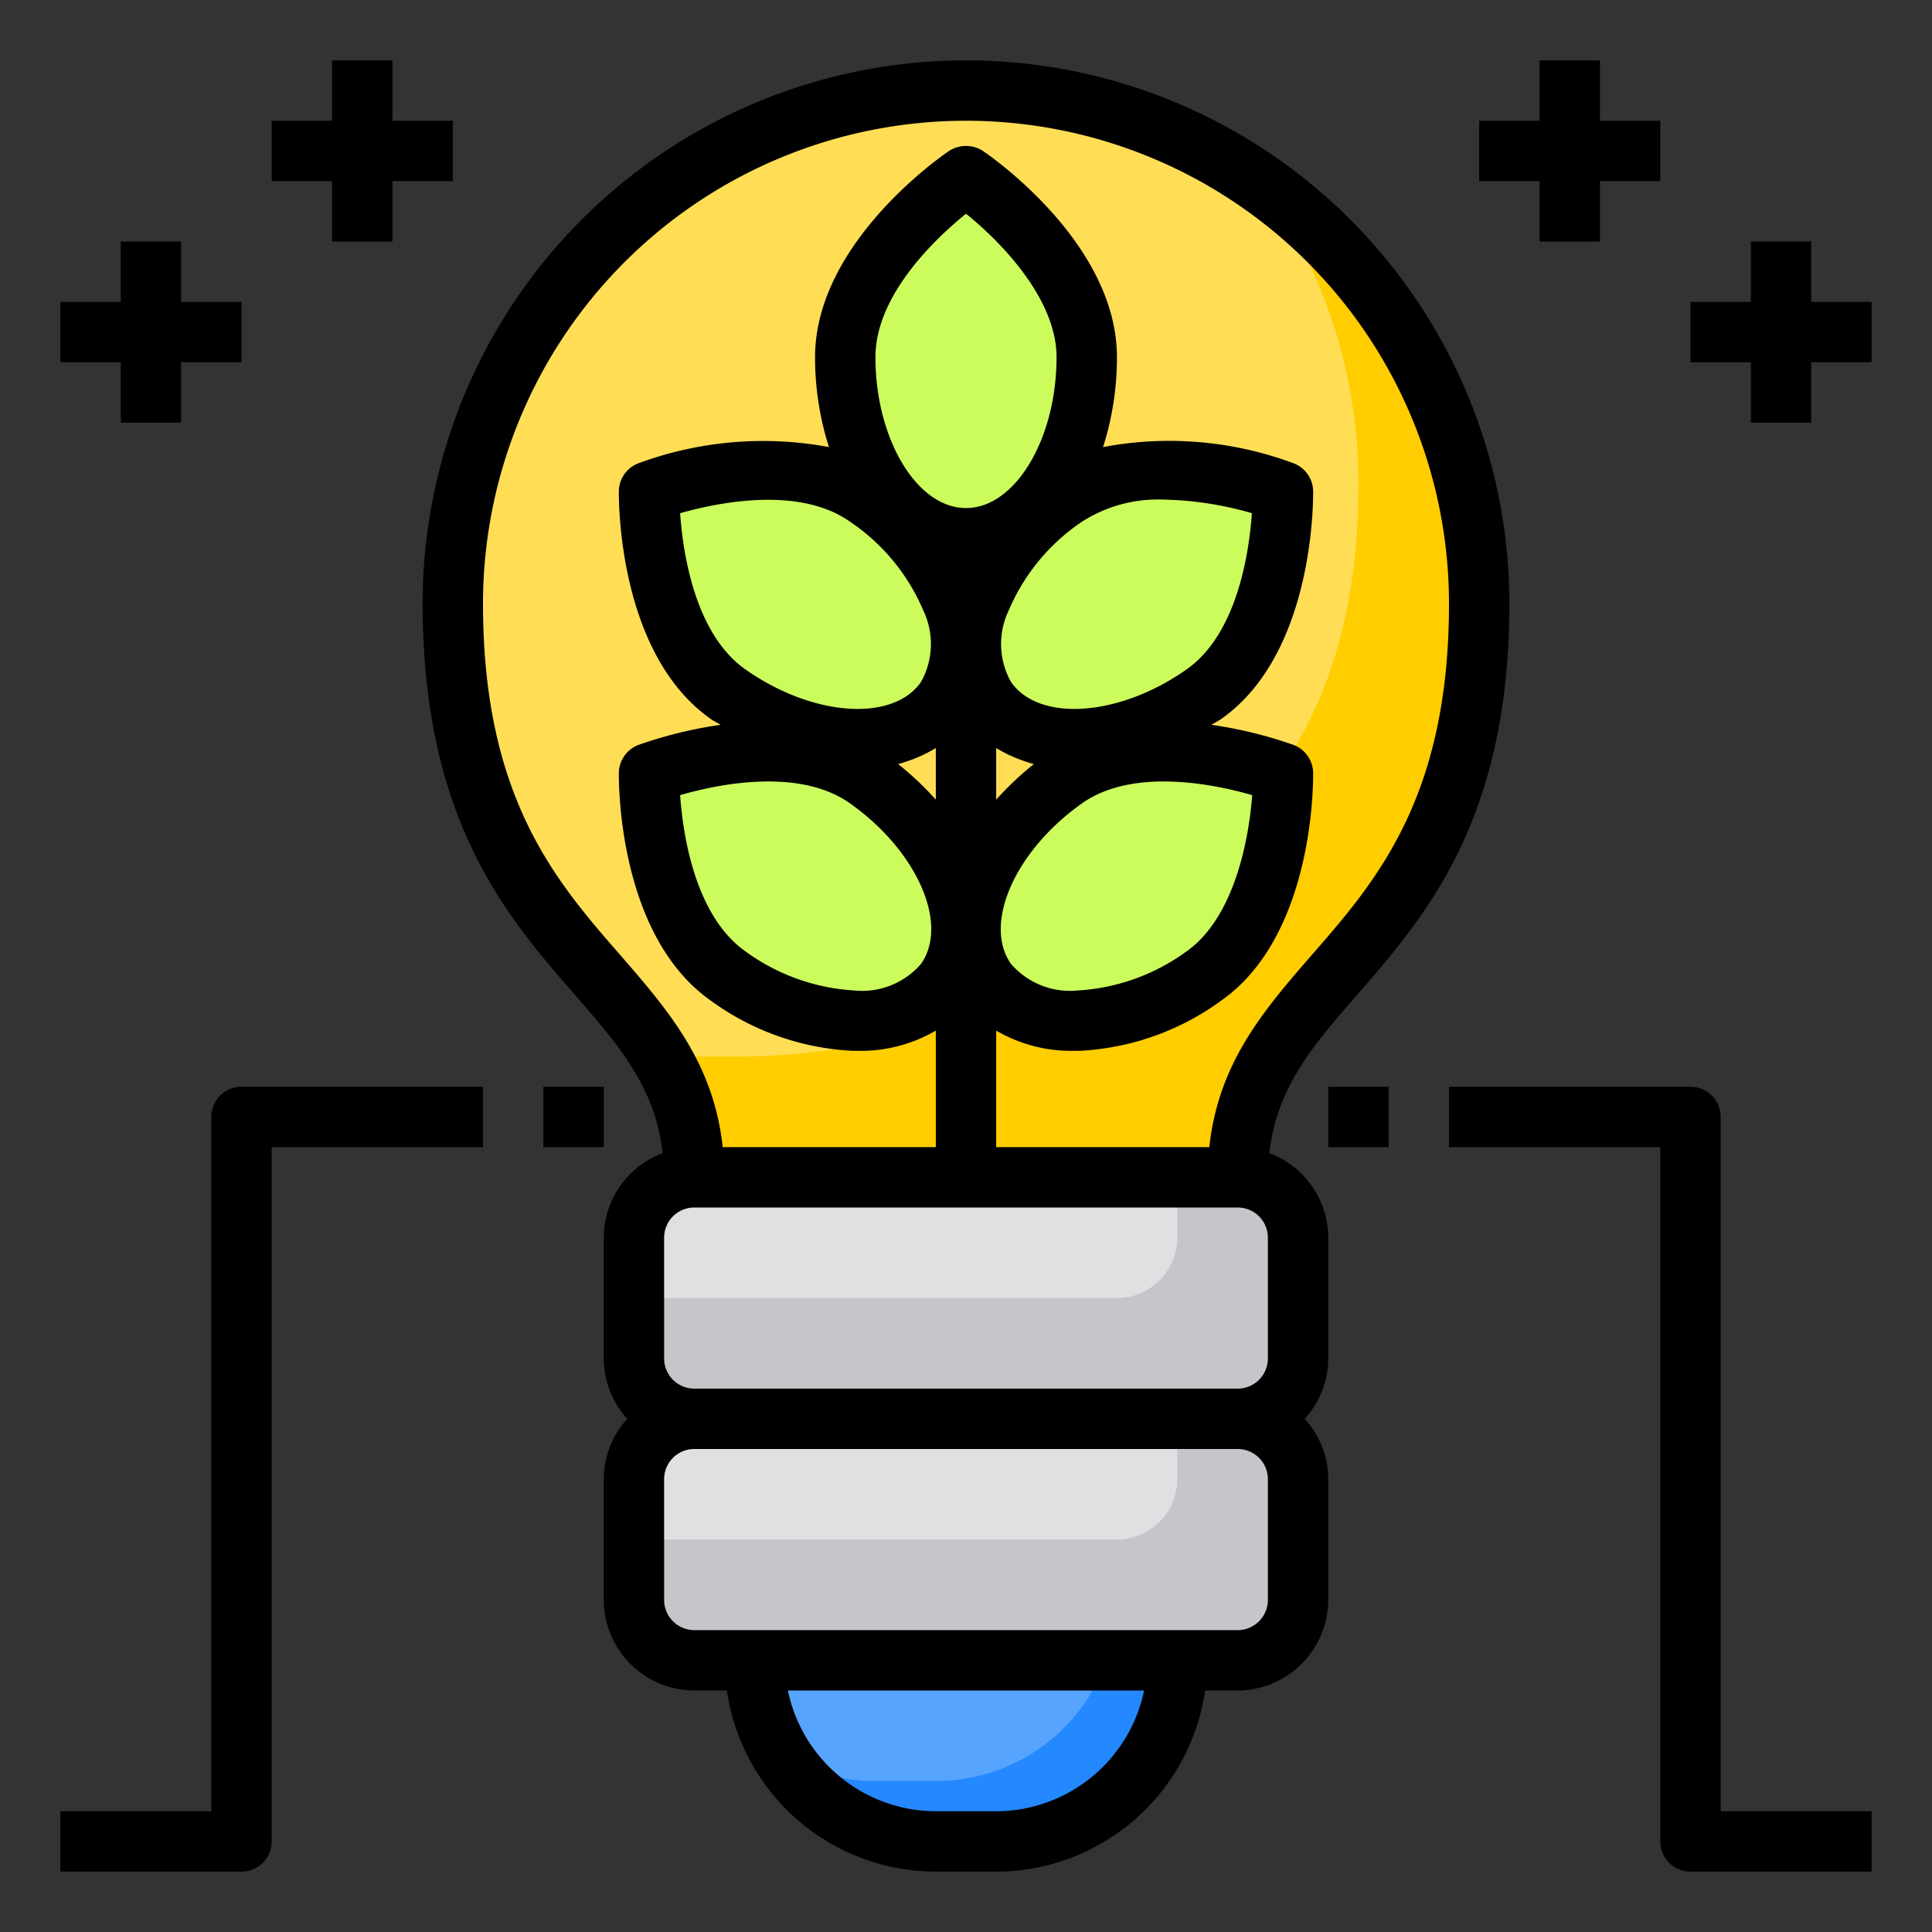 <svg height="512" viewBox="0 0 64 64" width="512" xmlns="http://www.w3.org/2000/svg"><rect x="0" y="0" width="64" height="64" fill="#333333" stroke="none"/><g id="AI"><path d="m49 20c0 12-8 12-8 19h-18c0-7-8-7-8-19a17 17 0 0 1 17-17h.06a17 17 0 0 1 16.94 17z" fill="#ffde55"/><path d="m49 20c0 12-8 12-8 19h-18a7.418 7.418 0 0 0 -1.11-4h2.448a21.884 21.884 0 0 0 16.981-8.01c1.888-2.318 3.681-5.309 3.681-10.99a16.9 16.9 0 0 0 -3.16-9.86 16.967 16.967 0 0 1 7.16 13.86z" fill="#ffcd00"/><path d="m43 49v4a2.006 2.006 0 0 1 -2 2h-18a2.006 2.006 0 0 1 -2-2v-4a2.006 2.006 0 0 1 2-2h18a2.006 2.006 0 0 1 2 2z" fill="#e0e0e2"/><path d="m43 41v4a2.006 2.006 0 0 1 -2 2h-18a2.006 2.006 0 0 1 -2-2v-4a2.006 2.006 0 0 1 2-2h18a2.006 2.006 0 0 1 2 2z" fill="#e0e0e2"/><path d="m43 49v4a2.006 2.006 0 0 1 -2 2h-18a2.006 2.006 0 0 1 -2-2v-2h16a2.006 2.006 0 0 0 2-2v-2h2a2.006 2.006 0 0 1 2 2z" fill="#c6c5ca"/><path d="m43 41v4a2.006 2.006 0 0 1 -2 2h-18a2.006 2.006 0 0 1 -2-2v-2h16a2.006 2.006 0 0 0 2-2v-2h2a2.006 2.006 0 0 1 2 2z" fill="#c6c5ca"/><path d="m42.5 25.62s.09 4.81-2.62 6.72-5.95 1.97-7.21.16-.1-4.82 2.62-6.72 7.21-.16 7.21-.16z" fill="#ccfc5c"/><path d="m42.5 16.28s.09 4.82-2.62 6.72-5.95 1.98-7.21.17a2.919 2.919 0 0 1 -.51-1.71 6.316 6.316 0 0 1 2.43-4.47 7.633 7.633 0 0 1 .7-.54c2.71-1.9 7.21-.17 7.21-.17z" fill="#ccfc5c"/><path d="m25 55h14a6 6 0 0 1 -6 6h-2a6 6 0 0 1 -6-6z" fill="#57a4ff"/><path d="m39 55a6 6 0 0 1 -6 6h-2a5.977 5.977 0 0 1 -5.12-2.88 5.91 5.91 0 0 0 3.12.88h2a5.981 5.981 0 0 0 5.65-4z" fill="#2488ff"/><g fill="#ccfc5c"><path d="m36 11.83a7.158 7.158 0 0 1 -1.77 4.98 3.172 3.172 0 0 1 -2.23 1.02c-2.21 0-4-2.68-4-6s4-6 4-6 4 2.69 4 6z"/><path d="m28.71 16.45c2.72 1.9 3.89 4.91 2.62 6.72s-4.49 1.73-7.21-.17-2.62-6.72-2.62-6.72 4.5-1.73 7.21.17z"/><path d="m28.71 25.78c2.72 1.9 3.89 4.91 2.62 6.72s-4.49 1.74-7.21-.16-2.62-6.72-2.62-6.72 4.5-1.74 7.21.16z"/></g><path d="m50 20a18 18 0 0 0 -36 0c0 7.18 2.8 10.38 5.05 12.96 1.47 1.69 2.66 3.07 2.9 5.24a3 3 0 0 0 -1.95 2.8v4a2.974 2.974 0 0 0 .78 2 2.974 2.974 0 0 0 -.78 2v4a3.009 3.009 0 0 0 3 3h1.08a7 7 0 0 0 6.92 6h2a7 7 0 0 0 6.92-6h1.08a3.009 3.009 0 0 0 3-3v-4a2.974 2.974 0 0 0 -.78-2 2.974 2.974 0 0 0 .78-2v-4a3 3 0 0 0 -1.95-2.8c.24-2.17 1.43-3.55 2.9-5.24 2.25-2.58 5.05-5.78 5.05-12.96zm-17 40h-2a5.017 5.017 0 0 1 -4.9-4h11.8a5.017 5.017 0 0 1 -4.9 4zm9-7a1 1 0 0 1 -1 1h-18a1 1 0 0 1 -1-1v-4a1 1 0 0 1 1-1h18a1 1 0 0 1 1 1zm0-8a1 1 0 0 1 -1 1h-18a1 1 0 0 1 -1-1v-4a1 1 0 0 1 1-1h18a1 1 0 0 1 1 1zm-6.14-18.4c1.69-1.18 4.38-.62 5.62-.26-.11 1.49-.6 4.07-2.18 5.18a6.784 6.784 0 0 1 -3.59 1.29 2.587 2.587 0 0 1 -2.22-.88c-.94-1.34.15-3.77 2.37-5.33zm-2.86-.11v-1.71a4.8 4.8 0 0 0 1.25.53 10.053 10.053 0 0 0 -1.25 1.18zm6.3-4.31c-2.22 1.56-4.88 1.75-5.81.41a2.575 2.575 0 0 1 -.07-2.38 6.694 6.694 0 0 1 2.44-2.94 4.656 4.656 0 0 1 2.69-.72 11.2 11.2 0 0 1 2.92.45c-.09 1.29-.48 4-2.17 5.18zm-7.3-5.35c-1.63 0-3-2.29-3-5 0-2.06 2-3.94 3-4.75 1.17.94 3 2.83 3 4.75 0 2.71-1.37 5-3 5zm-1.42 3.38a2.575 2.575 0 0 1 -.07 2.38c-.93 1.34-3.59 1.15-5.81-.41-1.69-1.18-2.08-3.89-2.17-5.18 1.24-.35 3.92-.91 5.61.27a6.694 6.694 0 0 1 2.44 2.94zm-2.44 6.39c2.22 1.56 3.31 3.99 2.37 5.33a2.577 2.577 0 0 1 -2.22.88 6.784 6.784 0 0 1 -3.59-1.29c-1.69-1.19-2.08-3.9-2.17-5.18 1.24-.36 3.92-.92 5.61.26zm1.61-1.29a4.8 4.8 0 0 0 1.25-.53v1.71a10.053 10.053 0 0 0 -1.25-1.18zm10.31 12.69h-7.06v-3.86a4.929 4.929 0 0 0 2.6.67h.15a8.684 8.684 0 0 0 4.7-1.66c3.11-2.18 3.05-7.33 3.05-7.55a1.011 1.011 0 0 0 -.64-.92 14.3 14.3 0 0 0 -2.73-.67c.11-.07.22-.12.32-.19 3.11-2.18 3.05-7.34 3.05-7.56a1.008 1.008 0 0 0 -.64-.91 11.8 11.8 0 0 0 -6.32-.54 9.746 9.746 0 0 0 .46-2.98c0-3.8-4.26-6.71-4.44-6.83a1.033 1.033 0 0 0 -1.12 0c-.18.12-4.44 3.03-4.44 6.83a9.746 9.746 0 0 0 .46 2.98 11.908 11.908 0 0 0 -6.32.54 1.008 1.008 0 0 0 -.64.91c0 .22-.06 5.38 3.05 7.56.1.07.21.12.32.19a14.3 14.3 0 0 0 -2.73.67 1.011 1.011 0 0 0 -.64.92c0 .22-.06 5.37 3.05 7.55a8.684 8.684 0 0 0 4.7 1.66h.15a4.929 4.929 0 0 0 2.6-.67v3.86h-7.06c-.3-2.79-1.8-4.53-3.39-6.36-2.13-2.44-4.55-5.21-4.55-11.64a16 16 0 0 1 32 0c0 6.43-2.42 9.2-4.55 11.64-1.59 1.83-3.09 3.57-3.39 6.36z"/><path d="m44 36h2v2h-2z"/><path d="m57 37a1 1 0 0 0 -1-1h-8v2h7v23a1 1 0 0 0 1 1h6v-2h-5z"/><path d="m18 36h2v2h-2z"/><path d="m7 37v23h-5v2h6a1 1 0 0 0 1-1v-23h7v-2h-8a1 1 0 0 0 -1 1z"/><path d="m51 8h2v-2h2v-2h-2v-2h-2v2h-2v2h2z"/><path d="m60 10v-2h-2v2h-2v2h2v2h2v-2h2v-2z"/><path d="m11 8h2v-2h2v-2h-2v-2h-2v2h-2v2h2z"/><path d="m4 14h2v-2h2v-2h-2v-2h-2v2h-2v2h2z"/></g></svg>